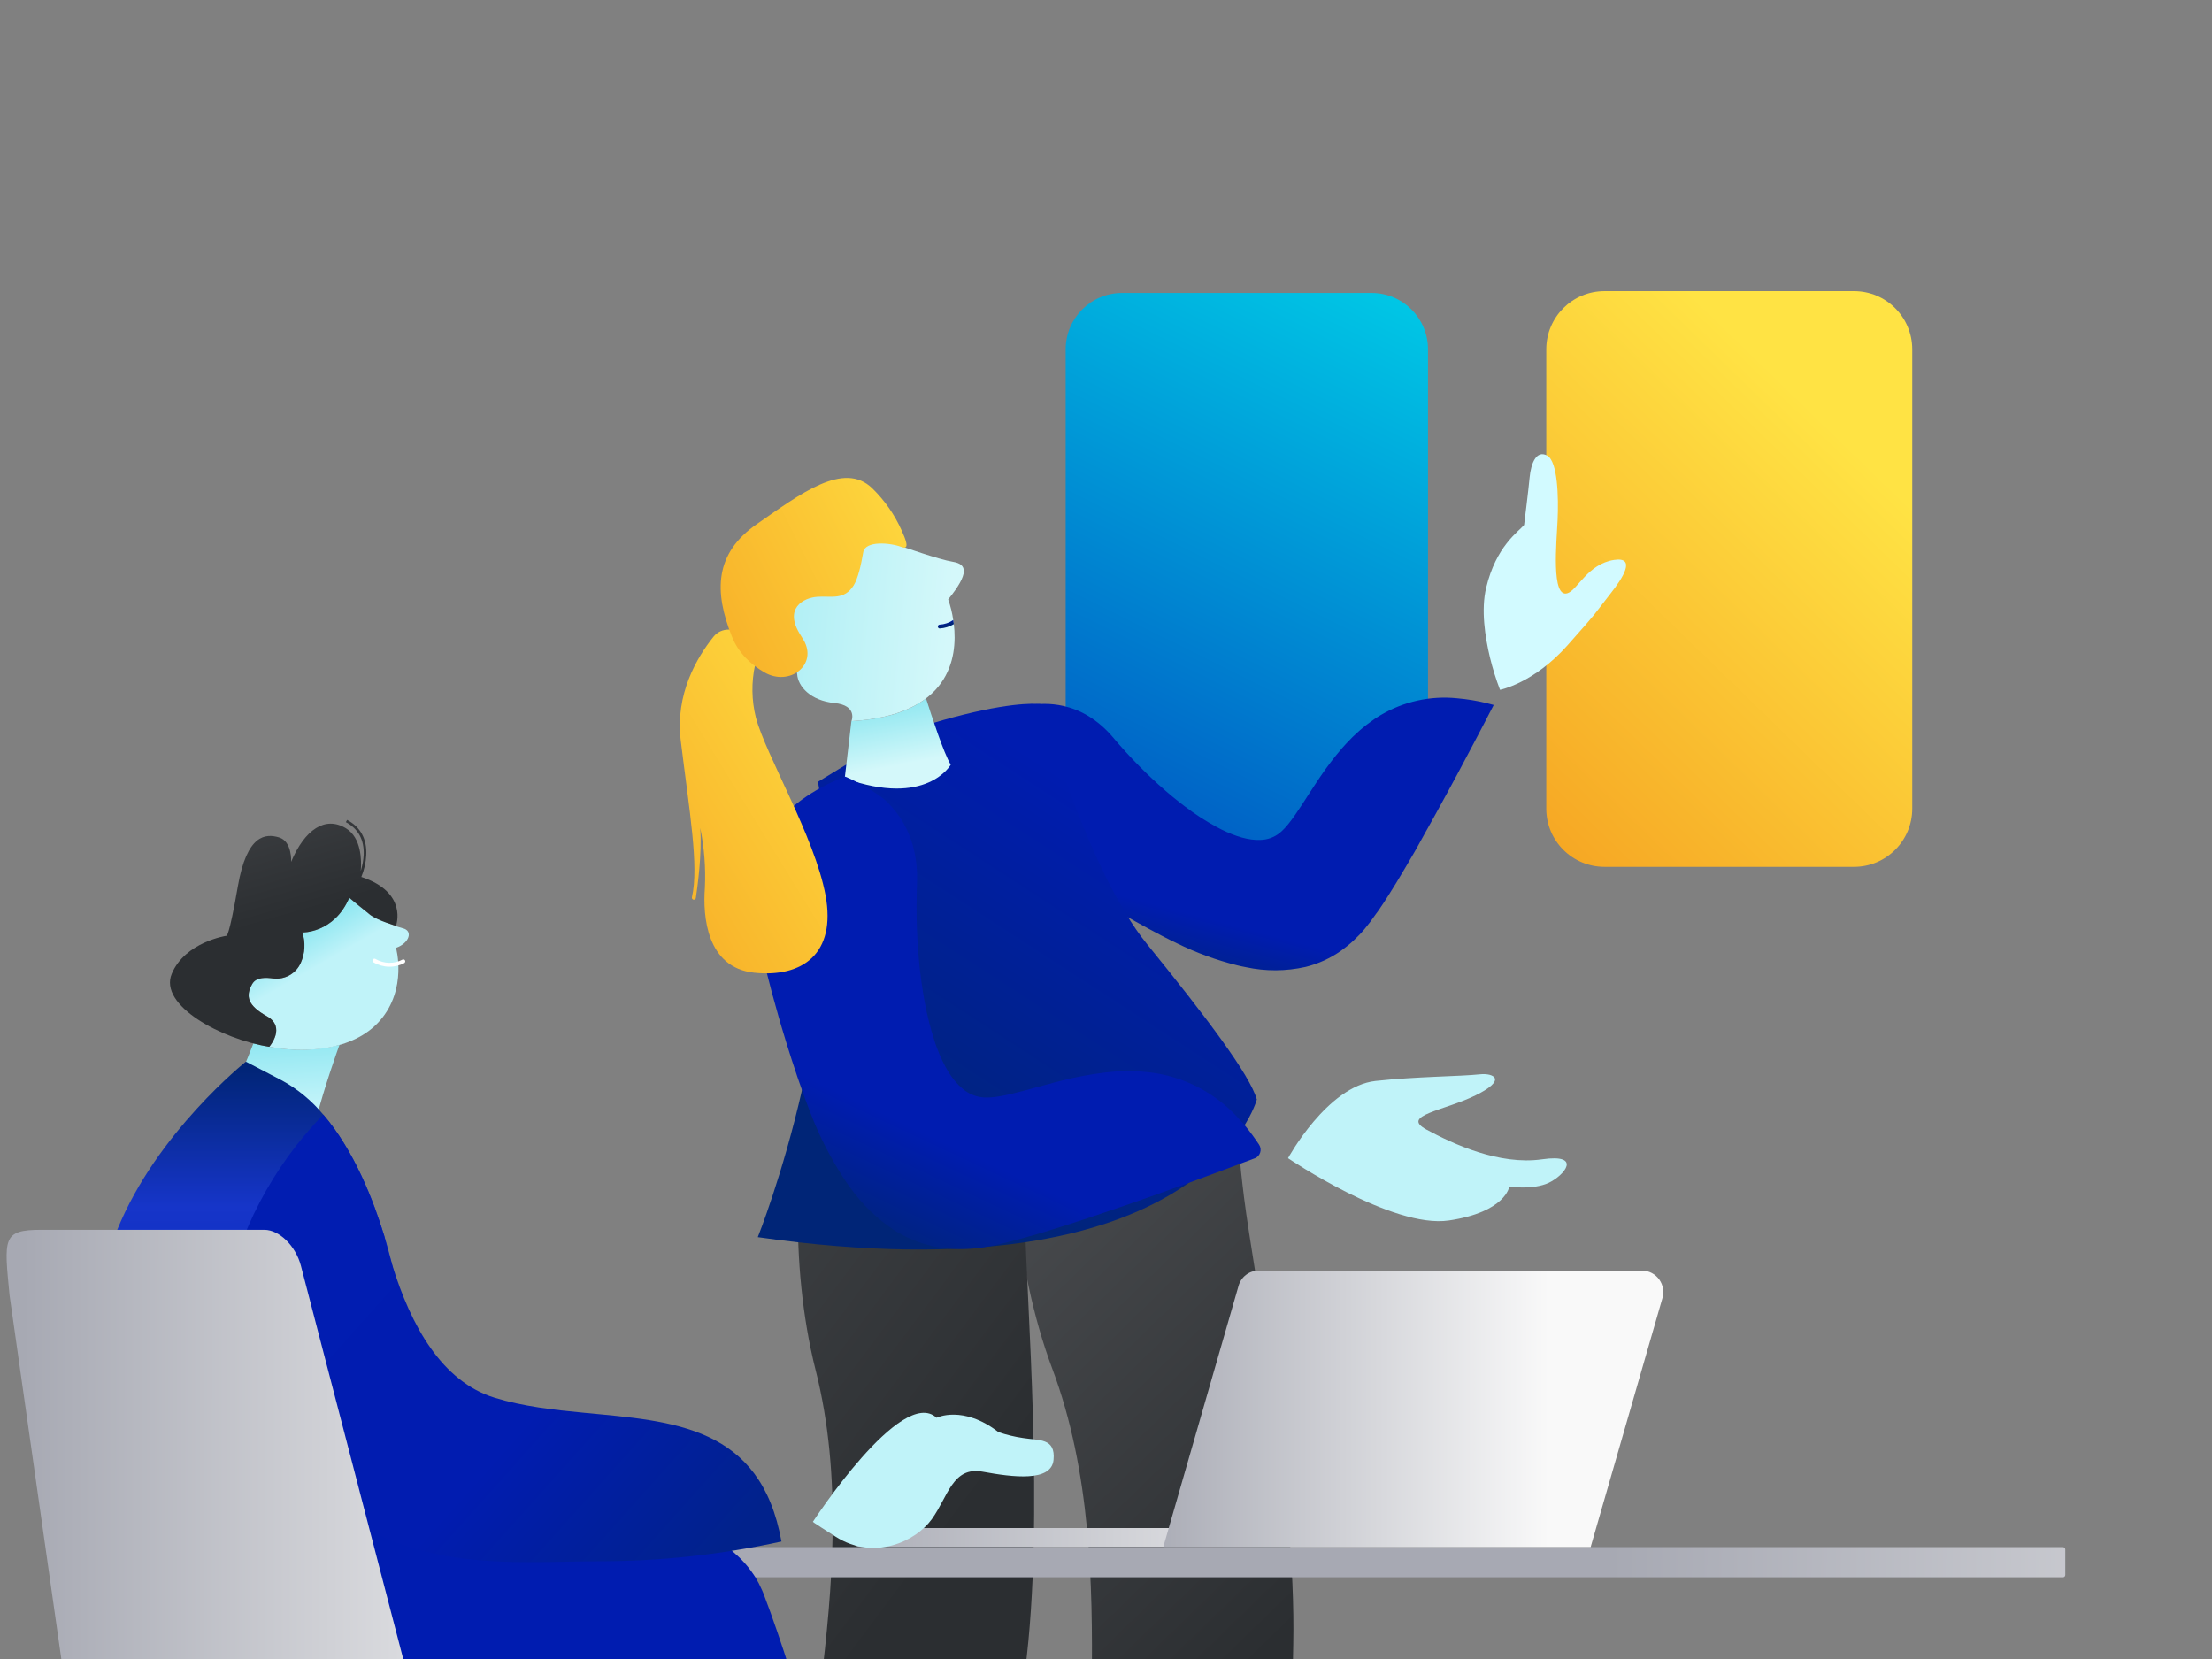 <svg width="1617" height="1213" viewBox="0 0 1617 1213" fill="none" xmlns="http://www.w3.org/2000/svg">
<rect x="0" y="0" width="1617" height="1213" fill="#808080" stroke="none"/>
<g clip-path="url(#clip0_7450_40765)">
<mask id="mask0_7450_40765" style="mask-type:luminance" maskUnits="userSpaceOnUse" x="0" y="0" width="1617" height="1213">
<path d="M0 0H1617V1213H0V0Z" fill="white"/>
</mask>
<g mask="url(#mask0_7450_40765)">
<path d="M1172.89 212.807H1355.31C1378.82 212.807 1397.87 231.862 1397.87 255.368V591.114C1397.87 614.62 1378.82 633.675 1355.31 633.675H1172.89C1149.39 633.675 1130.34 614.62 1130.34 591.114V255.368C1130.34 231.862 1149.39 212.807 1172.89 212.807Z" fill="url(#paint0_linear_7450_40765)"/>
<path d="M820.244 214.137H1002.67C1025.43 214.137 1043.89 232.597 1043.89 255.368V591.114C1043.89 613.885 1025.43 632.345 1002.67 632.345H820.244C797.478 632.345 779.021 613.885 779.021 591.114V255.368C779.021 232.597 797.478 214.137 820.244 214.137Z" fill="url(#paint1_linear_7450_40765)"/>
<path d="M798.123 1229.48C797.418 1300.42 772.32 1564.43 938.307 1594.79C938.307 1594.79 942.661 1337.89 945.387 1202.04C947.671 1089.09 916.542 932.589 909.39 875.272C905.986 847.977 904.723 829.463 904.308 817.737H904.137C901.56 818.905 898.933 820.025 896.209 821.07C895.358 821.435 894.483 821.775 893.558 822.116L890.518 823.236C889.545 823.576 888.598 823.941 887.624 824.257L885.507 824.962C884.194 825.401 882.832 825.813 881.47 826.204C880.643 826.462 879.832 826.707 879.039 826.933L878.478 827.103L876.047 827.761L873.444 828.394L870.38 829.123C869.287 829.391 868.167 829.609 867.024 829.827C865.883 830.048 865.369 830.168 864.593 830.314C858.072 831.567 851.473 832.381 844.843 832.748C843.434 832.748 841.949 832.895 840.516 832.918C838.423 832.918 836.282 832.918 834.168 832.918H833.657C832.245 832.918 830.883 832.918 829.474 832.748L824.974 832.456L822.713 832.237C821.229 832.091 819.697 831.921 818.163 831.703C817.338 831.703 816.484 831.482 815.732 831.338C791.631 827.785 769.28 818.929 748.509 808.834C735.693 830.12 740.969 925.144 769.206 1000.46C797.442 1075.78 798.828 1158.47 798.123 1229.48Z" fill="url(#paint2_linear_7450_40765)"/>
<path d="M599.958 1232.4C591.468 1302.95 537.597 1562.5 699.283 1610.87C699.283 1610.87 731.727 1355.99 749.336 1221.29C763.926 1109.23 750.16 950.274 749.336 892.497C748.945 865.008 749.7 846.47 750.575 834.768H750.405C747.706 835.643 744.982 836.446 742.161 837.199C741.262 837.468 740.36 837.713 739.413 837.931C738.464 838.149 737.32 838.489 736.251 838.734L733.259 839.415L731.094 839.878C729.732 840.168 728.347 840.437 726.959 840.679L724.334 841.142H723.749L721.318 841.53L718.69 841.87C717.645 842.017 716.6 842.163 715.552 842.261C714.507 842.357 713.291 842.503 712.148 842.602L709.717 842.82C703.097 843.328 696.448 843.384 689.821 842.99C688.411 842.99 686.951 842.82 685.518 842.674C683.425 842.503 681.31 842.285 679.193 842.017H678.683L674.547 841.386C673.066 841.141 671.606 840.873 670.122 840.583L667.909 840.144C666.425 839.827 664.917 839.487 663.433 839.099C662.606 838.904 661.781 838.71 661.002 838.465C637.436 832.286 616.178 821.047 596.649 808.736C581.57 828.49 576.413 923.514 596.21 1001.49C616.008 1079.46 608.42 1161.95 599.958 1232.4Z" fill="url(#paint3_linear_7450_40765)"/>
<path d="M1091.91 515.343C1091.91 515.343 1090.72 517.777 1088.56 521.791C1087.71 523.494 1086.69 525.465 1085.52 527.702C1081.24 535.901 1075.13 547.554 1068.01 560.887L1065.43 565.752C1060.57 574.778 1055.36 584.41 1049.96 594.164C1049.26 595.455 1048.55 596.745 1047.82 598.035C1043.76 605.331 1039.62 612.631 1035.66 619.927L1033.74 623.284C1029.9 629.927 1026.1 636.375 1022.43 642.456C1021.8 643.552 1021.12 644.645 1020.48 645.69C1016.2 652.673 1012.14 659.097 1008.32 664.643C1007.55 665.787 1006.77 666.928 1005.89 668C1002.93 672.307 1000.2 675.93 997.793 678.777C992.66 684.932 986.758 690.401 980.234 695.054C972.426 700.555 963.657 704.547 954.381 706.827C940.033 710.057 925.15 710.123 910.772 707.021C908.658 706.633 906.517 706.17 904.328 705.635C889.158 701.861 874.432 696.479 860.406 689.579C857.656 688.289 854.885 686.927 852.039 685.443L849.34 684.057C835.768 676.976 822.853 669.679 810.694 662.454L805.465 659.315C796.199 653.671 787.444 648.124 779.248 642.772L775.575 640.338C767.793 635.183 760.57 630.243 753.977 625.742L750.937 623.601C744.493 619.028 738.777 614.82 733.719 611.075L730.799 608.909C723.722 603.557 718.397 599.373 715.161 596.745C713.897 595.771 712.972 594.992 712.342 594.481L711.416 593.728C711.887 585.631 713.06 577.587 714.919 569.692C715.259 568.183 715.623 566.603 716.038 564.997C718.77 554.032 722.626 543.375 727.541 533.201C728.466 531.253 729.461 529.309 730.533 527.338C731.602 525.367 732.817 523.201 734.059 521.134C743.19 516.83 753.152 514.58 763.245 514.54C767.971 514.513 772.687 515.022 777.301 516.048C789.266 518.724 802.255 525.441 814.146 539.622L814.901 540.524C815.947 541.739 816.992 542.955 818.064 544.197C824.266 551.324 831.125 558.525 838.297 565.507L841.848 568.888C848.635 575.288 855.712 581.417 862.837 586.964C864.004 587.889 865.27 588.788 866.363 589.666C873.483 595.082 880.994 599.961 888.837 604.262C890.15 604.991 891.414 605.648 892.704 606.281C903.113 611.463 912.913 614.381 921.28 613.993C926.461 613.905 931.466 612.101 935.509 608.859C937.868 606.85 940.019 604.608 941.929 602.169C948.057 594.579 954.575 583.657 962.359 571.931L964.984 568.013C969.971 560.586 975.405 553.47 981.256 546.703C982.205 545.655 983.152 544.586 984.125 543.54C990.239 536.858 997.093 530.892 1004.56 525.758C1006.09 524.71 1007.67 523.712 1009.27 522.765C1026.12 512.774 1045.73 508.459 1065.21 510.454C1067.08 510.6 1068.96 510.795 1070.88 511.063C1077.99 511.962 1085.02 513.394 1091.91 515.343Z" fill="url(#paint4_linear_7450_40765)"/>
<path d="M644.497 543.139C644.497 543.139 662.606 532.817 704.004 522.496C745.402 512.175 760.926 514.755 760.926 514.755C760.926 514.755 794.561 636.029 838.545 690.212C882.528 744.398 913.576 785.683 918.751 803.745C918.751 803.745 879.94 950.818 553.939 904.373C553.939 904.373 626.385 724.684 597.923 571.522L644.497 543.139Z" fill="url(#paint5_linear_7450_40765)"/>
<path d="M676.928 510.555C680.697 522.4 689.817 550.573 694.997 559.013C694.997 559.013 677.317 590.469 617.512 568.866L622.376 527.194C648.182 525.661 665.498 519.336 676.928 510.555Z" fill="url(#paint6_linear_7450_40765)"/>
<path d="M693.125 438.18C694.846 443.067 696.082 448.11 696.822 453.239C696.992 454.189 697.138 455.21 697.261 456.256C700.178 480.997 694.245 522.864 622.424 527.195C622.424 527.195 627.288 515.663 609.9 513.913C592.509 512.16 583.291 501.748 582.733 492.845C582.174 483.942 545.425 407.43 614.738 373.37C646.357 367.361 658.833 399.306 658.833 399.306C658.833 399.306 686.317 409.036 696.58 410.691C706.843 412.345 708.763 418.937 693.125 438.18Z" fill="url(#paint7_linear_7450_40765)"/>
<path d="M696.824 453.238C696.995 454.185 697.141 455.207 697.263 456.255C694.106 458.128 690.542 459.213 686.878 459.415C686.535 459.394 686.21 459.245 685.968 458.997C685.726 458.753 685.582 458.425 685.566 458.082C685.548 457.736 685.657 457.399 685.872 457.13C686.085 456.859 686.391 456.678 686.731 456.619C690.343 456.438 693.835 455.268 696.824 453.238Z" fill="url(#paint8_linear_7450_40765)"/>
<path d="M550.336 667.054L550.921 669.802C551.237 671.188 551.503 672.625 551.796 674.061C553.79 683.257 556.075 693.254 558.679 703.838L559.918 708.85C562.692 719.918 565.827 731.668 569.33 743.856C569.987 746.094 570.668 748.381 571.325 750.693C576.019 766.555 581.295 783.095 587.327 799.907C587.742 801.051 588.106 802.144 588.519 803.24C589.808 806.768 591.098 810.125 592.386 813.41C598.912 830.464 607.236 846.775 617.218 862.063C618.654 864.279 620.111 866.37 621.595 868.317C630.124 880.33 640.784 890.677 653.042 898.847C654.941 900.113 656.861 901.281 658.757 902.278C668.416 907.59 678.999 911.016 689.938 912.373C699.116 913.464 708.395 913.349 717.541 912.033C721.772 911.426 726.953 910.429 732.815 909.016C734.299 908.676 735.83 908.311 737.41 907.872C744.902 905.976 753.341 903.616 762.413 900.892C763.825 900.477 765.21 900.065 766.62 899.602C774.476 897.168 782.697 894.59 791.186 891.792L795.417 890.406C804.465 887.389 813.704 884.251 822.875 881.064L827.739 879.385C839.898 875.153 851.914 870.87 863.028 866.832C865.023 866.103 866.994 865.372 868.962 864.691C885.403 858.658 899.703 853.306 909.701 849.536C912.448 848.512 914.881 847.613 916.996 846.81H917.142C918.089 846.453 918.945 845.889 919.644 845.158C920.344 844.426 920.871 843.549 921.187 842.586C921.501 841.625 921.597 840.604 921.464 839.601C921.333 838.598 920.977 837.635 920.426 836.787C917.405 832.209 914.158 827.785 910.698 823.529C909.262 821.802 907.802 820.172 906.344 818.663C891.437 801.615 871.366 789.911 849.191 785.335C847.05 784.896 844.959 784.532 842.842 784.239C832.489 782.848 822.013 782.643 811.614 783.633C809.984 783.803 808.33 783.949 806.75 784.167C796.489 785.444 786.322 787.362 776.301 789.908L770.998 791.246C755.24 795.334 741.181 799.737 730.091 801.514C726.559 802.131 722.974 802.392 719.389 802.291C713.426 801.921 707.762 799.545 703.315 795.553C695.847 789.325 689.839 779.057 685.049 766.358C684.44 764.826 683.858 763.222 683.323 761.493C680.057 751.536 677.507 741.356 675.685 731.035C675.392 729.308 675.076 727.582 674.81 725.853C673.084 715.441 671.866 704.543 671.089 693.594C670.943 691.745 670.821 689.801 670.698 687.902C670.018 676.176 669.823 664.474 670.14 653.429C670.14 651.509 670.14 649.61 670.31 647.737C670.31 647.301 670.31 646.838 670.31 646.375C671.26 624.65 665.446 608.57 657.395 596.844C654.278 592.327 650.664 588.172 646.622 584.461C637.8 577.726 628.178 572.111 617.973 567.748C617.973 567.748 537.689 593.585 550.336 667.054Z" fill="url(#paint9_linear_7450_40765)"/>
<path d="M941.562 846.638C941.562 846.638 970.187 794.04 1005.6 790.196C1035.49 786.938 1067.11 786.938 1081.94 785.331C1092.03 784.333 1101.86 789.345 1078.63 800.73C1055.41 812.115 1023.6 815.329 1042.78 825.74C1061.97 836.152 1096 851.966 1127.25 847.465C1157.17 843.159 1143.38 859.361 1132.12 864.663C1120.86 869.967 1103.29 867.485 1103.29 867.485C1103.29 867.485 1100.72 885.999 1059.2 892.179C1017.69 898.358 941.562 846.638 941.562 846.638Z" fill="#C0F3F9"/>
<path d="M445.417 1130.96H1508.04C1508.98 1130.96 1509.74 1131.72 1509.74 1132.66V1151.29C1509.74 1152.24 1508.98 1153 1508.04 1153H445.417C444.475 1153 443.715 1152.24 443.715 1151.29V1132.66C443.715 1131.72 444.475 1130.96 445.417 1130.96Z" fill="url(#paint10_linear_7450_40765)"/>
<path d="M1162.76 1117.02H628.92C627.096 1117.02 625.346 1117.74 624.053 1119.03C622.763 1120.32 622.037 1122.08 622.037 1123.9C622.037 1125.73 622.763 1127.48 624.053 1128.77C625.346 1130.06 627.096 1130.78 628.92 1130.78H1162.76V1117.02Z" fill="url(#paint11_linear_7450_40765)"/>
<path d="M919.896 928.795H1200.58C1203.02 928.864 1205.4 929.497 1207.55 930.641C1209.69 931.788 1211.55 933.415 1212.96 935.397C1214.37 937.379 1215.31 939.661 1215.69 942.066C1216.08 944.468 1215.9 946.929 1215.17 949.254L1162.81 1130.79H850.387L905.327 940.204C906.181 936.975 908.067 934.11 910.694 932.051C913.325 929.992 916.556 928.848 919.896 928.795Z" fill="url(#paint12_linear_7450_40765)"/>
<path d="M172.9 792.923C200.261 828.829 230.735 819.292 230.735 819.292C237.18 794.333 246.568 768.205 248.149 763.827C231.386 768.19 213.845 768.639 196.881 765.141C193.111 764.556 189.22 763.752 185.256 762.707C180.343 775.43 172.9 792.923 172.9 792.923Z" fill="url(#paint13_linear_7450_40765)"/>
<path d="M195.21 742.981C208.756 750.618 197.788 764.121 196.888 765.142C220.163 770.007 257.909 769.084 277.924 745.875C297.942 722.666 289.477 692.889 289.477 692.889C299.352 689.436 302.149 680.288 294.341 678.535C291.495 677.795 288.705 676.843 285.998 675.689C278.703 672.795 270.775 668.927 270.775 668.927C265.254 664.596 255.306 656.275 255.306 656.275C244.192 682.283 220.99 681.65 220.99 681.65C223.386 688.939 222.978 696.858 219.847 703.862C218.166 707.66 215.315 710.823 211.709 712.885C208.103 714.946 203.932 715.8 199.807 715.319C194.942 714.688 187.354 713.909 184.29 719.455C179.255 728.409 181.128 735.049 195.21 742.981Z" fill="url(#paint14_linear_7450_40765)"/>
<path d="M295.729 703.91C292.221 705.801 288.283 706.754 284.299 706.671C280.315 706.591 276.418 705.479 272.988 703.447C272.666 703.248 272.437 702.928 272.349 702.559C272.264 702.189 272.328 701.801 272.527 701.476C272.727 701.154 273.046 700.925 273.416 700.838C273.785 700.752 274.174 700.816 274.496 701.016C277.503 702.787 280.918 703.753 284.408 703.817C287.897 703.881 291.346 703.04 294.416 701.38C294.727 701.287 295.062 701.303 295.362 701.425C295.663 701.55 295.91 701.774 296.064 702.061C296.219 702.346 296.269 702.676 296.208 702.998C296.147 703.317 295.977 703.604 295.729 703.812V703.91Z" fill="white"/>
<path d="M125.579 711.792C135.307 688.609 165.44 684.084 165.44 684.084C165.44 684.084 167.24 686.369 173.855 648.005C180.471 609.641 194.334 609.25 204.013 612.171C213.693 615.089 212.817 630.002 212.817 630.002C222.74 606.404 237.746 596.285 252.849 605.457C264.256 612.389 264.353 628.956 263.721 636.668C264.936 632.851 265.656 628.895 265.861 624.894C266.299 613.874 261.921 605.822 252.825 601.004L253.725 599.35C263.453 604.46 268.318 613.339 267.732 625.017C267.461 630.526 266.243 635.95 264.134 641.049C298.62 652.434 289.477 676.713 289.477 676.713C289.477 676.713 276.32 673.159 270.799 668.855C265.277 664.548 255.33 656.228 255.33 656.228C244.215 682.235 221.013 681.602 221.013 681.602C223.421 688.888 223.013 696.813 219.871 703.814C218.19 707.613 215.338 710.775 211.733 712.837C208.127 714.899 203.956 715.752 199.83 715.271C194.966 714.614 187.378 713.885 184.314 719.383C179.279 728.409 181.127 735.025 195.233 742.981C209.34 750.935 196.839 765.217 196.839 765.217C162.109 759.79 115.777 734.977 125.579 711.792Z" fill="url(#paint15_linear_7450_40765)"/>
<path d="M260.793 1221.77C382.397 1221.77 390.689 1284.78 438.335 1442.81C485.981 1600.84 628.5 1583.26 628.5 1583.26C628.5 1583.26 600.822 1497.36 574.993 1418.85C549.163 1340.34 524.235 1241.41 498.212 1173.14C497.922 1172.39 497.629 1171.66 497.313 1170.95C496.996 1170.25 496.874 1169.86 496.632 1169.32C495.228 1166.09 493.603 1162.96 491.768 1159.96L490.77 1158.45C487.994 1154.23 484.8 1150.3 481.236 1146.72L479.752 1145.26C439.016 1106.02 360.581 1108.77 360.581 1108.77L43.219 1098.53C33.904 1255.47 139.14 1221.77 260.793 1221.77Z" fill="url(#paint16_linear_7450_40765)"/>
<path d="M321.091 1214.62C442.696 1214.62 450.989 1277.63 498.634 1435.66C546.277 1593.69 688.797 1576.1 688.797 1576.1C688.797 1576.1 661.121 1490.2 635.292 1411.7C609.463 1333.19 584.535 1234.25 558.511 1165.99C558.219 1165.24 557.926 1164.51 557.636 1163.8C557.415 1163.24 557.173 1162.7 556.929 1162.17C555.538 1158.93 553.91 1155.8 552.067 1152.8L551.07 1151.3C548.274 1147.08 545.072 1143.16 541.511 1139.57L540.027 1138.11C499.288 1098.87 420.856 1101.62 420.856 1101.62L103.493 1091.38C94.276 1248.31 199.439 1214.62 321.091 1214.62Z" fill="#001CB0"/>
<path d="M48 1135.26C48 1135.26 76.155 1165.31 134.16 1135.26C165.777 1118.89 202.574 1108.65 235.334 1098.33C262.719 1089.7 288.62 1091.74 310.729 1095.9L288.671 933.536C288.671 933.536 288.062 930.253 286.7 924.633C285.338 919.014 283.538 912.103 280.937 903.589C273.152 878.046 259.047 841.311 236.307 814.795C227.925 804.644 217.691 796.182 206.149 789.859L179.737 776.088C179.737 776.088 114.508 827.93 85.713 898.992C56.917 970.054 43.695 1068.75 48 1135.26Z" fill="url(#paint17_linear_7450_40765)"/>
<path d="M594.239 1112.44C594.239 1112.44 659.127 1012.82 684.64 1036.39C684.64 1036.39 703.951 1026.86 729.852 1046.88C735.706 1048.87 741.732 1050.32 747.849 1051.21C759.402 1053.11 771.732 1050.97 770.152 1067.22C768.572 1083.47 740.432 1079.87 718.373 1075.83C696.315 1071.79 693.153 1093.86 681.212 1110.45C669.27 1127.04 638.723 1140.95 611.045 1123.44C591.638 1111.13 594.239 1112.44 594.239 1112.44Z" fill="#C0F3F9"/>
<path d="M163.811 952.855C169.024 978.126 177.086 1002.72 187.839 1026.18C200.827 1054.35 216.173 1075.71 233.003 1091.86C260.851 1118.62 292.785 1131.37 324.936 1137.21C364.02 1144.31 403.443 1141.32 436.277 1141.32C481.662 1141.4 526.92 1136.55 571.257 1126.85C556.007 1042.06 491.947 1039 426.961 1032.75C404.634 1030.63 382.212 1028.12 361.611 1021.77C323.186 1010 300.444 969.398 286.702 924.61C284.588 917.675 282.665 910.644 280.939 903.566C273.157 878.021 259.051 841.288 236.311 814.77C199.286 852.803 174.1 900.776 163.811 952.855Z" fill="url(#paint18_linear_7450_40765)"/>
<path d="M30 899H193.217C204.263 899 216.211 910.861 219.986 925.356L261.943 1086.57L263.194 1091.44L297.824 1224.49H447.572C451.663 1224.51 455.581 1226.67 458.472 1230.5C461.363 1234.33 462.991 1239.52 462.999 1244.93V1247.59C462.991 1253 461.363 1258.18 458.472 1262C455.579 1265.83 451.661 1267.99 447.572 1268H110.224C99.27 1268 50.273 1238.99 46.499 1224.49L6.999 947C2.999 905.5 1.499 899 30 899Z" fill="url(#paint19_linear_7450_40765)"/>
<path d="M1177.53 433.618C1162.7 452.449 1170.63 443.812 1145.92 471.668C1121.21 499.522 1096.52 504.267 1096.52 504.267C1093.61 496.622 1091.17 488.807 1089.23 480.864C1085.55 465.587 1082.54 445.66 1086.4 429.631C1093.7 399.268 1109.73 388.905 1114.13 383.771C1114.13 383.771 1117.42 357.449 1118.19 348.886C1119.14 338.791 1123.06 328.792 1130.94 333C1138.82 337.209 1139.35 363.969 1138.62 380.1C1137.89 396.228 1133.76 437.632 1145.92 433.618C1153.22 431.187 1160.66 412.21 1179.97 409.292C1196.5 406.858 1186.02 422.842 1177.53 433.618Z" fill="#D2FAFF"/>
<path d="M545.013 464.871C551.085 469.954 553.691 478.23 551.994 485.965C549.212 498.641 549.374 511.851 552.553 524.558C559.904 552.284 595.488 611.548 603.47 654.439C611.448 697.331 586.366 714.701 551.422 711.075C516.479 707.45 513.675 669.692 515.277 648.872C515.957 634.231 514.814 619.563 511.875 605.204C513.301 623.606 509.806 648.89 508.657 656.466C508.5 657.517 507.309 658.025 506.428 657.432C505.923 657.089 505.684 656.477 505.819 655.881C511.032 633.023 503.984 593.207 497.617 541.237C493.487 507.384 509.553 480.411 521.598 465.432C527.391 458.231 537.928 458.939 545.013 464.871Z" fill="url(#paint20_linear_7450_40765)"/>
<path d="M658.959 399.846C650.829 396.72 632.484 395.081 631.037 403.673C629.452 413.088 627.141 423.047 623.989 427.995C617.032 438.92 607.734 435.525 597.487 436.257C587.237 436.986 572.652 444.74 585.21 464.26C585.995 465.475 586.721 466.654 587.394 467.798C598.101 485.979 577.101 502.089 558.836 491.531C549.182 485.95 540.006 477.69 535.123 465.534C521.828 432.432 522.203 404.557 553.453 382.959C584.702 361.362 616.824 336.496 637.757 357.082C646.787 365.898 654.021 376.322 659.116 387.774C661.965 394.172 665.496 402.359 658.959 399.846Z" fill="url(#paint21_linear_7450_40765)"/>
</g>
</g>
<defs>
<linearGradient id="paint0_linear_7450_40765" x1="1361.39" y1="334.445" x2="1040.26" y2="665.211" gradientUnits="userSpaceOnUse">
<stop stop-color="#FFE344"/>
<stop offset="0.8" stop-color="#F6A623"/>
</linearGradient>
<linearGradient id="paint1_linear_7450_40765" x1="1042.56" y1="81.437" x2="335.597" y2="1507.28" gradientUnits="userSpaceOnUse">
<stop offset="0.02" stop-color="#00DFED"/>
<stop offset="0.52" stop-color="#001CB0"/>
</linearGradient>
<linearGradient id="paint2_linear_7450_40765" x1="889.569" y1="1708.96" x2="372.851" y2="1176.54" gradientUnits="userSpaceOnUse">
<stop offset="0.45" stop-color="#2B2E31"/>
<stop offset="1" stop-color="#4B4D50"/>
</linearGradient>
<linearGradient id="paint3_linear_7450_40765" x1="729.052" y1="1723.55" x2="39.434" y2="1206.93" gradientUnits="userSpaceOnUse">
<stop offset="0.45" stop-color="#2B2E31"/>
<stop offset="1" stop-color="#4B4D50"/>
</linearGradient>
<linearGradient id="paint4_linear_7450_40765" x1="917.682" y1="559.259" x2="867.49" y2="748" gradientUnits="userSpaceOnUse">
<stop offset="0.6" stop-color="#001CB0"/>
<stop offset="0.9" stop-color="#002577"/>
</linearGradient>
<linearGradient id="paint5_linear_7450_40765" x1="1047.65" y1="25.483" x2="501.75" y2="867.314" gradientUnits="userSpaceOnUse">
<stop offset="0.6" stop-color="#001CB0"/>
<stop offset="0.9" stop-color="#002577"/>
</linearGradient>
<linearGradient id="paint6_linear_7450_40765" x1="665.333" y1="651.694" x2="610.019" y2="369.449" gradientUnits="userSpaceOnUse">
<stop offset="0.32" stop-color="#D4F8FA"/>
<stop offset="0.58" stop-color="#63DCEA"/>
</linearGradient>
<linearGradient id="paint7_linear_7450_40765" x1="730.021" y1="471.41" x2="312.892" y2="433.36" gradientUnits="userSpaceOnUse">
<stop offset="0.09" stop-color="#D4F8FA"/>
<stop offset="1" stop-color="#63DCEA"/>
</linearGradient>
<linearGradient id="paint8_linear_7450_40765" x1="682.234" y1="451.126" x2="684.943" y2="460.146" gradientUnits="userSpaceOnUse">
<stop offset="0.6" stop-color="#001CB0"/>
<stop offset="0.9" stop-color="#002577"/>
</linearGradient>
<linearGradient id="paint9_linear_7450_40765" x1="750.934" y1="653.137" x2="616.023" y2="939.809" gradientUnits="userSpaceOnUse">
<stop offset="0.6" stop-color="#001CB0"/>
<stop offset="0.9" stop-color="#002577"/>
</linearGradient>
<linearGradient id="paint10_linear_7450_40765" x1="2416.91" y1="1142" x2="670.922" y2="1121.34" gradientUnits="userSpaceOnUse">
<stop offset="0.21" stop-color="#F9F9F9"/>
<stop offset="0.71" stop-color="#A7A9B3"/>
</linearGradient>
<linearGradient id="paint11_linear_7450_40765" x1="1226.21" y1="1123.9" x2="336.081" y2="1123.9" gradientUnits="userSpaceOnUse">
<stop offset="0.21" stop-color="#F9F9F9"/>
<stop offset="0.71" stop-color="#A7A9B3"/>
</linearGradient>
<linearGradient id="paint12_linear_7450_40765" x1="1258.78" y1="1029.79" x2="657.094" y2="1029.79" gradientUnits="userSpaceOnUse">
<stop offset="0.21" stop-color="#F9F9F9"/>
<stop offset="0.71" stop-color="#A7A9B3"/>
</linearGradient>
<linearGradient id="paint13_linear_7450_40765" x1="206.034" y1="964.946" x2="187.714" y2="650.143" gradientUnits="userSpaceOnUse">
<stop offset="0.5" stop-color="#C0F3F9"/>
<stop offset="0.79" stop-color="#63DCEA"/>
</linearGradient>
<linearGradient id="paint14_linear_7450_40765" x1="269.405" y1="791.243" x2="177.654" y2="631.691" gradientUnits="userSpaceOnUse">
<stop offset="0.5" stop-color="#C0F3F9"/>
<stop offset="0.79" stop-color="#63DCEA"/>
</linearGradient>
<linearGradient id="paint15_linear_7450_40765" x1="264.618" y1="788.516" x2="185.898" y2="513.906" gradientUnits="userSpaceOnUse">
<stop offset="0.45" stop-color="#2B2E31"/>
<stop offset="1" stop-color="#4B4D50"/>
</linearGradient>
<linearGradient id="paint16_linear_7450_40765" x1="50.794" y1="1351.78" x2="528.577" y2="1307.45" gradientUnits="userSpaceOnUse">
<stop offset="0.6" stop-color="#001CB0"/>
<stop offset="0.9" stop-color="#002577"/>
</linearGradient>
<linearGradient id="paint17_linear_7450_40765" x1="179" y1="776" x2="179.223" y2="1048.5" gradientUnits="userSpaceOnUse">
<stop offset="0.02" stop-color="#012577"/>
<stop offset="0.39" stop-color="#1635C9"/>
<stop offset="1" stop-color="#001CB0"/>
</linearGradient>
<linearGradient id="paint18_linear_7450_40765" x1="531.5" y1="1142" x2="193.023" y2="838.975" gradientUnits="userSpaceOnUse">
<stop offset="0.02" stop-color="#01228C"/>
<stop offset="0.39" stop-color="#011CB0"/>
<stop offset="1" stop-color="#011DB1"/>
</linearGradient>
<linearGradient id="paint19_linear_7450_40765" x1="657.246" y1="1083.98" x2="-244.854" y2="1083.71" gradientUnits="userSpaceOnUse">
<stop offset="0.21" stop-color="#F9F9F9"/>
<stop offset="0.71" stop-color="#A7A9B3"/>
</linearGradient>
<linearGradient id="paint20_linear_7450_40765" x1="378.637" y1="735.13" x2="689.182" y2="544.425" gradientUnits="userSpaceOnUse">
<stop offset="0.2" stop-color="#F6A623"/>
<stop offset="1" stop-color="#FFE344"/>
</linearGradient>
<linearGradient id="paint21_linear_7450_40765" x1="437.202" y1="555.828" x2="738.186" y2="403.63" gradientUnits="userSpaceOnUse">
<stop offset="0.2" stop-color="#F6A623"/>
<stop offset="1" stop-color="#FFE344"/>
</linearGradient>
<clipPath id="clip0_7450_40765">
<rect width="1617" height="1213" fill="white"/>
</clipPath>
</defs>
</svg>
